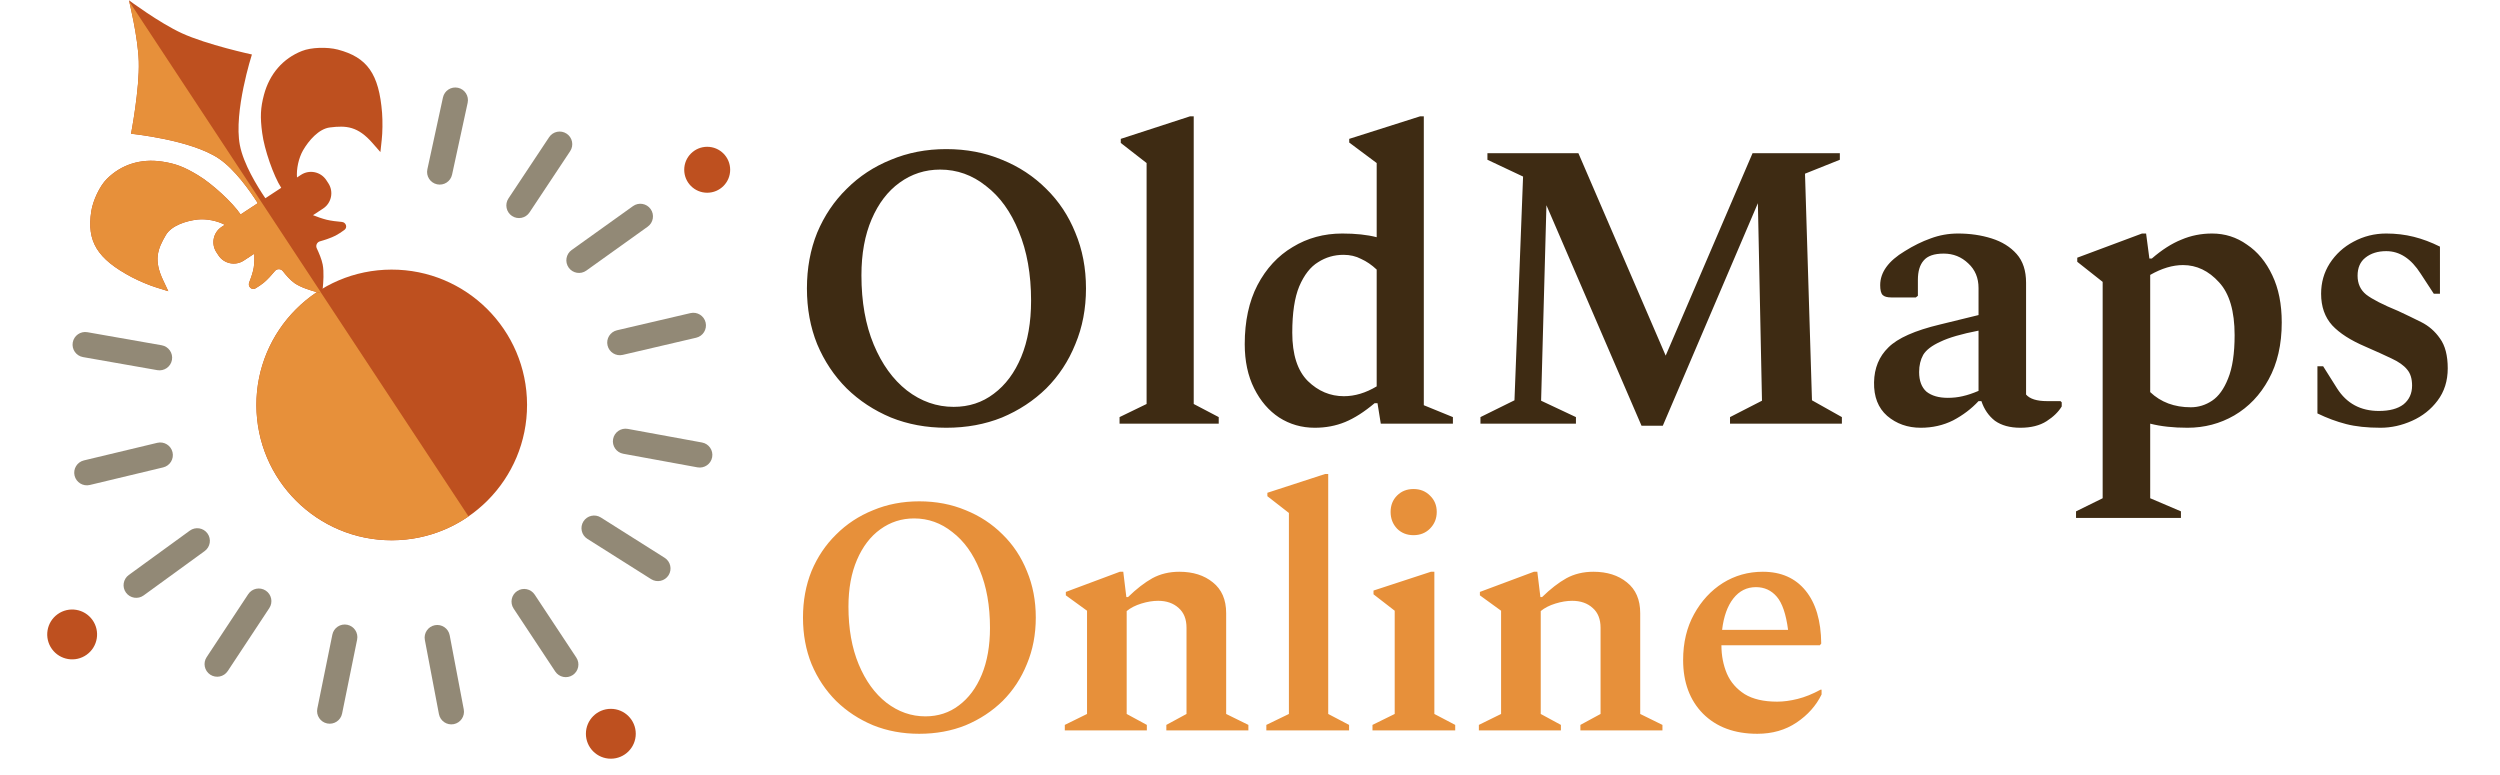 <?xml version="1.0" encoding="UTF-8"?>
<svg xmlns="http://www.w3.org/2000/svg" width="432" height="134" viewBox="0 0 432 134" fill="none">
  <path d="M163.513 73.916C160.067 73.916 156.88 73.326 153.953 72.146C151.026 70.918 148.477 69.243 146.306 67.118C144.134 64.947 142.435 62.398 141.207 59.471C140.027 56.544 139.437 53.334 139.437 49.84C139.437 46.347 140.027 43.137 141.207 40.21C142.435 37.283 144.134 34.758 146.306 32.633C148.477 30.462 151.026 28.786 153.953 27.606C156.88 26.378 160.067 25.765 163.513 25.765C167.006 25.765 170.216 26.378 173.143 27.606C176.07 28.786 178.619 30.462 180.791 32.633C182.962 34.758 184.638 37.283 185.818 40.21C187.046 43.137 187.659 46.347 187.659 49.84C187.659 53.334 187.046 56.544 185.818 59.471C184.638 62.398 182.962 64.947 180.791 67.118C178.619 69.243 176.07 70.918 173.143 72.146C170.216 73.326 167.006 73.916 163.513 73.916ZM164.787 70.305C167.431 70.305 169.744 69.549 171.727 68.039C173.757 66.528 175.338 64.404 176.471 61.666C177.604 58.928 178.171 55.694 178.171 51.965C178.171 47.386 177.463 43.397 176.046 39.998C174.677 36.599 172.789 33.979 170.381 32.138C168.021 30.249 165.377 29.305 162.451 29.305C159.854 29.305 157.517 30.061 155.44 31.571C153.41 33.035 151.805 35.135 150.625 37.873C149.445 40.611 148.855 43.845 148.855 47.575C148.855 52.154 149.563 56.143 150.979 59.541C152.395 62.94 154.307 65.584 156.715 67.472C159.17 69.361 161.861 70.305 164.787 70.305ZM193.459 73.208V72.075L198.132 69.809V28.172L193.671 24.703V23.994L205.638 20.1H206.275V69.809L210.595 72.075V73.208H193.459ZM227.198 73.916C224.932 73.916 222.879 73.326 221.038 72.146C219.244 70.966 217.804 69.29 216.718 67.118C215.633 64.947 215.09 62.398 215.09 59.471C215.09 55.505 215.821 52.106 217.285 49.274C218.795 46.394 220.825 44.199 223.375 42.688C225.924 41.131 228.78 40.352 231.943 40.352C234.256 40.352 236.238 40.564 237.891 40.989V28.172L233.146 24.632V23.994L245.397 20.1H246.034V70.022L251.062 72.075V73.208H238.599L238.032 69.668H237.537C235.743 71.178 234.043 72.264 232.438 72.925C230.833 73.586 229.087 73.916 227.198 73.916ZM223.304 57.488C223.304 61.265 224.201 64.05 225.995 65.844C227.788 67.59 229.865 68.464 232.226 68.464C234.114 68.464 236.002 67.897 237.891 66.764V46.583C237.041 45.781 236.144 45.167 235.2 44.742C234.303 44.27 233.288 44.034 232.155 44.034C230.55 44.034 229.087 44.459 227.765 45.309C226.443 46.111 225.357 47.504 224.507 49.486C223.705 51.422 223.304 54.089 223.304 57.488ZM255.823 73.208V72.075L261.7 69.172L263.187 30.509L257.027 27.606V26.473H272.747L287.83 61.453L302.841 26.473H317.924V27.606L311.905 30.013L313.109 69.172L318.278 72.075V73.208H298.947V72.075L304.47 69.243L303.762 35.112L287.334 73.562H283.652L267.224 35.466L266.303 69.243L272.322 72.075V73.208H255.823ZM331.907 73.916C329.641 73.916 327.706 73.232 326.101 71.863C324.543 70.494 323.787 68.558 323.835 66.056C323.882 63.601 324.708 61.595 326.313 60.037C327.918 58.432 330.892 57.11 335.235 56.072L341.891 54.443V49.77C341.891 48.023 341.301 46.607 340.121 45.521C338.941 44.388 337.525 43.822 335.872 43.822C334.22 43.822 333.064 44.223 332.403 45.025C331.742 45.781 331.411 46.89 331.411 48.353V51.115L331.057 51.398H326.809C326.101 51.398 325.605 51.257 325.322 50.973C325.038 50.69 324.897 50.124 324.897 49.274C324.897 47.055 326.313 45.096 329.145 43.397C330.656 42.453 332.143 41.721 333.607 41.202C335.117 40.635 336.699 40.352 338.351 40.352C340.428 40.352 342.363 40.635 344.157 41.202C345.951 41.768 347.391 42.665 348.477 43.892C349.563 45.12 350.105 46.772 350.105 48.849V68.18C350.766 68.936 351.97 69.313 353.717 69.313H356.054L356.266 69.526V70.234C355.699 71.178 354.826 72.028 353.646 72.783C352.466 73.538 350.955 73.916 349.114 73.916C347.32 73.916 345.857 73.515 344.724 72.712C343.638 71.863 342.859 70.73 342.387 69.313H341.891C340.664 70.635 339.201 71.745 337.501 72.641C335.802 73.491 333.937 73.916 331.907 73.916ZM331.624 64.286C331.624 65.796 332.049 66.929 332.898 67.685C333.795 68.393 335.023 68.747 336.581 68.747C337.477 68.747 338.327 68.653 339.13 68.464C339.979 68.275 340.9 67.968 341.891 67.543V57.134C338.965 57.7 336.769 58.338 335.306 59.046C333.843 59.707 332.851 60.462 332.332 61.312C331.86 62.161 331.624 63.153 331.624 64.286ZM358.738 89.495V88.362L363.34 86.096V48.708L358.95 45.238V44.53L370.138 40.352H370.846L371.413 44.671H371.838C373.584 43.161 375.284 42.075 376.936 41.414C378.588 40.706 380.359 40.352 382.247 40.352C384.466 40.352 386.472 40.989 388.266 42.264C390.107 43.491 391.57 45.261 392.656 47.575C393.742 49.84 394.285 52.555 394.285 55.718C394.285 59.541 393.529 62.822 392.019 65.56C390.555 68.251 388.573 70.328 386.071 71.792C383.616 73.208 380.925 73.916 377.998 73.916C375.543 73.916 373.396 73.68 371.554 73.208V86.096L376.865 88.362V89.495H358.738ZM377.219 45.804C375.425 45.804 373.537 46.371 371.554 47.504V67.756C373.396 69.502 375.732 70.376 378.565 70.376C379.887 70.376 381.114 69.998 382.247 69.243C383.38 68.487 384.3 67.213 385.009 65.419C385.764 63.578 386.142 61.076 386.142 57.913C386.142 53.759 385.245 50.714 383.451 48.778C381.657 46.796 379.58 45.804 377.219 45.804ZM411.356 73.916C409.043 73.916 407.06 73.704 405.408 73.279C403.755 72.854 402.103 72.24 400.451 71.438V63.294H401.442L403.85 67.118C405.502 69.715 407.91 71.013 411.072 71.013C412.914 71.013 414.33 70.635 415.321 69.88C416.312 69.077 416.808 67.992 416.808 66.623C416.808 65.442 416.525 64.522 415.958 63.861C415.392 63.153 414.495 62.516 413.268 61.949C412.087 61.383 410.577 60.698 408.736 59.896C406.187 58.81 404.275 57.582 403 56.213C401.725 54.797 401.088 52.98 401.088 50.761C401.088 48.825 401.584 47.079 402.575 45.521C403.614 43.916 404.983 42.665 406.682 41.768C408.429 40.824 410.317 40.352 412.347 40.352C413.999 40.352 415.581 40.541 417.091 40.918C418.602 41.296 420.113 41.862 421.623 42.618V50.761H420.561L418.295 47.291C416.643 44.695 414.66 43.397 412.347 43.397C410.884 43.397 409.68 43.774 408.736 44.53C407.839 45.238 407.39 46.276 407.39 47.645C407.39 49.014 407.886 50.1 408.877 50.903C409.916 51.705 411.757 52.649 414.401 53.735C415.722 54.349 417.044 54.986 418.366 55.647C419.688 56.308 420.774 57.252 421.623 58.479C422.52 59.707 422.969 61.43 422.969 63.648C422.969 65.82 422.379 67.685 421.198 69.243C420.065 70.753 418.602 71.91 416.808 72.712C415.014 73.515 413.197 73.916 411.356 73.916Z" fill="#3E2B13"></path>
  <path d="M158.841 126.799C155.966 126.799 153.308 126.306 150.866 125.322C148.424 124.298 146.298 122.9 144.486 121.128C142.675 119.316 141.257 117.19 140.233 114.748C139.249 112.306 138.756 109.629 138.756 106.714C138.756 103.8 139.249 101.122 140.233 98.681C141.257 96.239 142.675 94.132 144.486 92.36C146.298 90.548 148.424 89.15 150.866 88.166C153.308 87.142 155.966 86.63 158.841 86.63C161.755 86.63 164.433 87.142 166.874 88.166C169.316 89.15 171.443 90.548 173.254 92.36C175.066 94.132 176.464 96.239 177.448 98.681C178.472 101.122 178.984 103.8 178.984 106.714C178.984 109.629 178.472 112.306 177.448 114.748C176.464 117.19 175.066 119.316 173.254 121.128C171.443 122.9 169.316 124.298 166.874 125.322C164.433 126.306 161.755 126.799 158.841 126.799ZM159.904 123.786C162.109 123.786 164.039 123.156 165.693 121.896C167.386 120.636 168.706 118.863 169.651 116.579C170.596 114.295 171.069 111.598 171.069 108.486C171.069 104.667 170.478 101.339 169.296 98.503C168.154 95.668 166.579 93.482 164.571 91.946C162.602 90.371 160.396 89.584 157.955 89.584C155.789 89.584 153.839 90.214 152.106 91.474C150.413 92.695 149.074 94.447 148.09 96.731C147.105 99.015 146.613 101.713 146.613 104.824C146.613 108.644 147.204 111.972 148.385 114.807C149.566 117.643 151.161 119.848 153.17 121.423C155.218 122.998 157.462 123.786 159.904 123.786ZM183.999 126.208V125.263L187.839 123.373V105.533L184.176 102.875V102.284L193.51 98.799H194.1L194.632 103.17H194.927C196.385 101.752 197.783 100.669 199.122 99.921C200.5 99.173 202.055 98.799 203.788 98.799C206.151 98.799 208.081 99.409 209.577 100.63C211.113 101.851 211.881 103.623 211.881 105.946V123.373L215.721 125.263V126.208H201.544V125.263L205.029 123.373V108.486C205.029 106.99 204.576 105.848 203.67 105.06C202.764 104.233 201.583 103.82 200.126 103.82C199.22 103.82 198.255 103.977 197.231 104.292C196.207 104.607 195.361 105.041 194.691 105.592V123.373L198.176 125.263V126.208H183.999ZM218.824 126.208V125.263L222.723 123.373V88.638L219.002 85.744V85.153L228.985 81.904H229.516V123.373L233.12 125.263V126.208H218.824ZM244.253 92.478C243.111 92.478 242.166 92.104 241.418 91.356C240.67 90.568 240.296 89.603 240.296 88.461C240.296 87.319 240.67 86.374 241.418 85.626C242.166 84.877 243.111 84.503 244.253 84.503C245.395 84.503 246.341 84.877 247.089 85.626C247.876 86.374 248.27 87.319 248.27 88.461C248.27 89.603 247.876 90.568 247.089 91.356C246.341 92.104 245.395 92.478 244.253 92.478ZM237.165 126.208V125.263L241.004 123.373V105.533L237.342 102.697V102.048L247.266 98.799H247.857V123.373L251.46 125.263V126.208H237.165ZM255.548 126.208V125.263L259.387 123.373V105.533L255.725 102.875V102.284L265.058 98.799H265.649L266.181 103.17H266.476C267.933 101.752 269.331 100.669 270.67 99.921C272.048 99.173 273.604 98.799 275.337 98.799C277.7 98.799 279.629 99.409 281.126 100.63C282.662 101.851 283.429 103.623 283.429 105.946V123.373L287.269 125.263V126.208H273.092V125.263L276.577 123.373V108.486C276.577 106.99 276.124 105.848 275.219 105.06C274.313 104.233 273.131 103.82 271.674 103.82C270.768 103.82 269.804 103.977 268.78 104.292C267.756 104.607 266.909 105.041 266.24 105.592V123.373L269.725 125.263V126.208H255.548ZM303.664 126.799C299.726 126.799 296.595 125.637 294.271 123.313C291.987 120.99 290.845 117.899 290.845 114.039C290.845 111.046 291.475 108.408 292.736 106.124C293.996 103.839 295.65 102.048 297.698 100.748C299.785 99.448 302.089 98.799 304.609 98.799C307.76 98.799 310.221 99.882 311.993 102.048C313.765 104.214 314.671 107.266 314.71 111.204L314.474 111.499H297.461C297.461 113.271 297.776 114.906 298.406 116.402C299.037 117.859 300.06 119.041 301.478 119.946C302.896 120.813 304.767 121.246 307.09 121.246C308.193 121.246 309.374 121.088 310.634 120.773C311.895 120.458 313.214 119.927 314.592 119.178H314.769V120.005C313.824 121.935 312.387 123.55 310.457 124.849C308.527 126.149 306.263 126.799 303.664 126.799ZM303.428 101.457C301.852 101.457 300.553 102.107 299.529 103.406C298.505 104.706 297.855 106.517 297.579 108.841H308.98C308.626 106.124 307.976 104.214 307.031 103.111C306.086 102.008 304.885 101.457 303.428 101.457Z" fill="#E7903A"></path>
  <circle cx="67.688" cy="69.974" r="23.387" transform="rotate(-0.12 67.688 69.974)" fill="#BE501F"></circle>
  <path fill-rule="evenodd" clip-rule="evenodd" d="M55.215 50.184C47.959 54.769 43.507 63.193 44.427 72.314C45.723 85.165 57.191 94.532 70.042 93.236C74.105 92.826 77.82 91.4 80.96 89.234L55.215 50.184Z" fill="#E7903A"></path>
  <path fill-rule="evenodd" clip-rule="evenodd" d="M31.39 5.726C27.511 3.939 22.281 0.049 22.281 0.049C22.281 0.049 23.841 6.343 23.978 10.588C24.132 15.388 22.643 23.115 22.643 23.115C22.643 23.115 33.024 24.128 37.875 27.439C40.601 29.299 43.189 32.981 44.546 35.11L41.573 37.06C40.243 35.048 36.645 31.723 34.181 30.26C31.825 28.839 30.339 28.268 28 27.917C24.308 27.372 20.952 28.428 18.458 30.928C17.246 32.124 16.065 34.628 15.767 36.522C14.974 41.707 16.767 44.706 22.756 47.886C23.98 48.536 25.905 49.344 27.039 49.682L29.082 50.32L28.203 48.456C26.546 44.97 27.195 43.089 28.655 40.619C29.623 38.965 32.173 38.157 34.164 37.933C35.683 37.777 37.524 38.144 38.849 38.847L38.303 39.205C36.843 40.163 36.435 42.123 37.393 43.584L37.744 44.119C38.702 45.58 40.663 45.987 42.123 45.029L43.948 43.832C43.967 44.51 43.966 45.496 43.844 46.247C43.718 47.022 43.393 47.968 43.058 48.806C42.778 49.508 43.508 50.213 44.155 49.824C44.657 49.522 45.163 49.188 45.56 48.864C46.237 48.31 46.988 47.459 47.518 46.818C47.866 46.398 48.537 46.414 48.872 46.846C49.392 47.515 50.15 48.398 50.885 48.916C51.954 49.67 53.788 50.228 54.847 50.506C55.289 50.622 55.719 50.323 55.766 49.868C55.876 48.809 56.005 46.971 55.762 45.718C55.583 44.799 55.103 43.676 54.735 42.9C54.511 42.428 54.769 41.85 55.273 41.707C56.079 41.478 57.203 41.119 58.003 40.702C58.481 40.453 59.019 40.093 59.511 39.734C60.094 39.308 59.793 38.411 59.074 38.35C58.203 38.276 57.214 38.158 56.455 37.975C55.696 37.792 54.739 37.44 54.086 37.183L55.827 36.041C57.287 35.083 57.694 33.123 56.737 31.663L56.385 31.127C55.427 29.666 53.467 29.259 52.007 30.217L51.32 30.667C51.204 29.171 51.601 27.337 52.349 26.006C53.348 24.269 55.104 22.252 57.007 22.023C59.855 21.669 61.838 21.822 64.376 24.731L65.735 26.28L65.964 24.152C66.105 22.977 66.132 20.889 66.023 19.508C65.492 12.748 63.456 9.909 58.385 8.57C56.528 8.089 53.761 8.174 52.181 8.809C48.894 10.101 46.589 12.758 45.618 16.362C45.008 18.648 44.94 20.238 45.305 22.965C45.665 25.807 47.281 30.432 48.596 32.453L45.85 34.255C44.432 32.166 42.077 28.332 41.452 25.093C40.339 19.333 43.531 9.415 43.531 9.415C43.531 9.415 35.784 7.749 31.39 5.726Z" fill="#BE501F"></path>
  <path fill-rule="evenodd" clip-rule="evenodd" d="M22.329 0.247C22.593 1.348 23.855 6.789 23.977 10.588C24.131 15.388 22.642 23.115 22.642 23.115C22.642 23.115 33.024 24.128 37.875 27.439C40.601 29.299 43.189 32.981 44.546 35.11L41.572 37.06C40.243 35.048 36.645 31.723 34.181 30.261C31.825 28.839 30.339 28.268 28 27.917C24.307 27.372 20.952 28.428 18.457 30.928C17.246 32.124 16.065 34.628 15.767 36.522C14.974 41.707 16.767 44.706 22.756 47.886C23.979 48.536 25.905 49.344 27.039 49.682L29.082 50.32L28.202 48.456C26.545 44.97 27.195 43.089 28.655 40.619C29.623 38.965 32.173 38.157 34.164 37.933C35.682 37.777 37.523 38.144 38.849 38.847L38.303 39.205C36.842 40.163 36.435 42.123 37.393 43.584L37.744 44.12C38.702 45.58 40.662 45.987 42.123 45.029L43.948 43.833C43.967 44.51 43.966 45.496 43.843 46.247C43.717 47.022 43.393 47.968 43.058 48.806C42.778 49.508 43.507 50.213 44.155 49.824C44.657 49.522 45.163 49.188 45.56 48.864C46.236 48.31 46.988 47.459 47.518 46.819C47.865 46.398 48.537 46.414 48.872 46.846C49.392 47.515 50.15 48.398 50.885 48.916C51.954 49.67 53.788 50.228 54.847 50.506C55.044 50.558 55.238 50.527 55.398 50.437L22.329 0.247Z" fill="#E7903A"></path>
  <circle cx="12.468" cy="109.632" r="4.308" transform="rotate(54.268 12.468 109.632)" fill="#BE501F"></circle>
  <circle cx="122.204" cy="29.335" r="3.97" transform="rotate(90 122.204 29.335)" fill="#BE501F"></circle>
  <circle cx="105.552" cy="126.795" r="4.308" fill="#BE501F"></circle>
  <path fill-rule="evenodd" clip-rule="evenodd" d="M79.14 15.168C80.318 15.424 81.066 16.586 80.811 17.765L78.117 30.179C77.862 31.357 76.699 32.105 75.521 31.85C74.342 31.594 73.594 30.431 73.85 29.253L76.543 16.839C76.799 15.66 77.961 14.912 79.14 15.168Z" fill="#928976"></path>
  <path fill-rule="evenodd" clip-rule="evenodd" d="M97.912 23.097C98.917 23.764 99.191 25.119 98.524 26.124L91.499 36.707C90.832 37.712 89.477 37.986 88.472 37.319C87.468 36.652 87.194 35.297 87.861 34.292L94.886 23.709C95.553 22.704 96.908 22.43 97.912 23.097Z" fill="#928976"></path>
  <path fill-rule="evenodd" clip-rule="evenodd" d="M112.427 36.123C113.128 37.103 112.902 38.467 111.922 39.169L101.319 46.757C100.339 47.459 98.975 47.233 98.273 46.252C97.571 45.272 97.797 43.908 98.778 43.206L109.38 35.618C110.361 34.916 111.725 35.142 112.427 36.123Z" fill="#928976"></path>
  <path fill-rule="evenodd" clip-rule="evenodd" d="M121.933 55.734C122.207 56.908 121.478 58.082 120.304 58.357L107.607 61.324C106.433 61.599 105.259 60.87 104.984 59.695C104.71 58.521 105.439 57.347 106.613 57.072L119.31 54.105C120.484 53.83 121.658 54.56 121.933 55.734Z" fill="#928976"></path>
  <path fill-rule="evenodd" clip-rule="evenodd" d="M123.062 79.004C122.845 80.19 121.707 80.976 120.521 80.758L107.696 78.409C106.51 78.191 105.725 77.054 105.942 75.868C106.16 74.681 107.297 73.896 108.483 74.113L121.308 76.463C122.494 76.68 123.28 77.818 123.062 79.004Z" fill="#928976"></path>
  <path fill-rule="evenodd" clip-rule="evenodd" d="M115.53 99.398C114.885 100.418 113.537 100.722 112.518 100.078L101.495 93.113C100.476 92.469 100.171 91.121 100.816 90.101C101.46 89.082 102.808 88.778 103.828 89.422L114.85 96.386C115.869 97.031 116.174 98.379 115.53 99.398Z" fill="#928976"></path>
  <path fill-rule="evenodd" clip-rule="evenodd" d="M98.97 116.65C97.964 117.315 96.609 117.039 95.944 116.033L88.752 105.158C88.087 104.152 88.363 102.797 89.369 102.132C90.375 101.467 91.729 101.743 92.394 102.749L99.586 113.625C100.252 114.63 99.975 115.985 98.97 116.65Z" fill="#928976"></path>
  <path fill-rule="evenodd" clip-rule="evenodd" d="M78.401 125.134C77.216 125.359 76.073 124.581 75.848 123.396L73.415 110.587C73.19 109.402 73.968 108.259 75.153 108.034C76.337 107.809 77.48 108.587 77.705 109.772L80.138 122.581C80.363 123.766 79.585 124.908 78.401 125.134Z" fill="#928976"></path>
  <path fill-rule="evenodd" clip-rule="evenodd" d="M56.539 125.014C55.357 124.774 54.594 123.622 54.834 122.44L57.431 109.663C57.671 108.481 58.823 107.718 60.005 107.958C61.187 108.198 61.95 109.35 61.71 110.532L59.113 123.309C58.873 124.491 57.721 125.254 56.539 125.014Z" fill="#928976"></path>
  <path fill-rule="evenodd" clip-rule="evenodd" d="M36.328 116.579C35.322 115.914 35.044 114.56 35.709 113.554L42.894 102.673C43.558 101.667 44.912 101.39 45.919 102.054C46.925 102.719 47.202 104.073 46.537 105.079L39.353 115.96C38.688 116.966 37.334 117.243 36.328 116.579Z" fill="#928976"></path>
  <path fill-rule="evenodd" clip-rule="evenodd" d="M21.77 102.407C21.061 101.431 21.277 100.066 22.253 99.357L32.8 91.692C33.776 90.984 35.141 91.2 35.85 92.175C36.559 93.151 36.343 94.516 35.367 95.225L24.82 102.89C23.844 103.598 22.479 103.382 21.77 102.407Z" fill="#928976"></path>
  <path fill-rule="evenodd" clip-rule="evenodd" d="M12.885 82.19C12.604 81.017 13.327 79.839 14.499 79.558L27.179 76.519C28.351 76.239 29.53 76.961 29.811 78.134C30.092 79.306 29.369 80.485 28.196 80.766L15.517 83.805C14.344 84.085 13.166 83.363 12.885 82.19Z" fill="#928976"></path>
  <path fill-rule="evenodd" clip-rule="evenodd" d="M12.571 59.177C12.78 57.989 13.912 57.196 15.1 57.404L27.941 59.662C29.129 59.87 29.922 61.002 29.714 62.19C29.505 63.378 28.373 64.171 27.185 63.962L14.344 61.705C13.156 61.496 12.363 60.364 12.571 59.177Z" fill="#928976"></path>
</svg>

